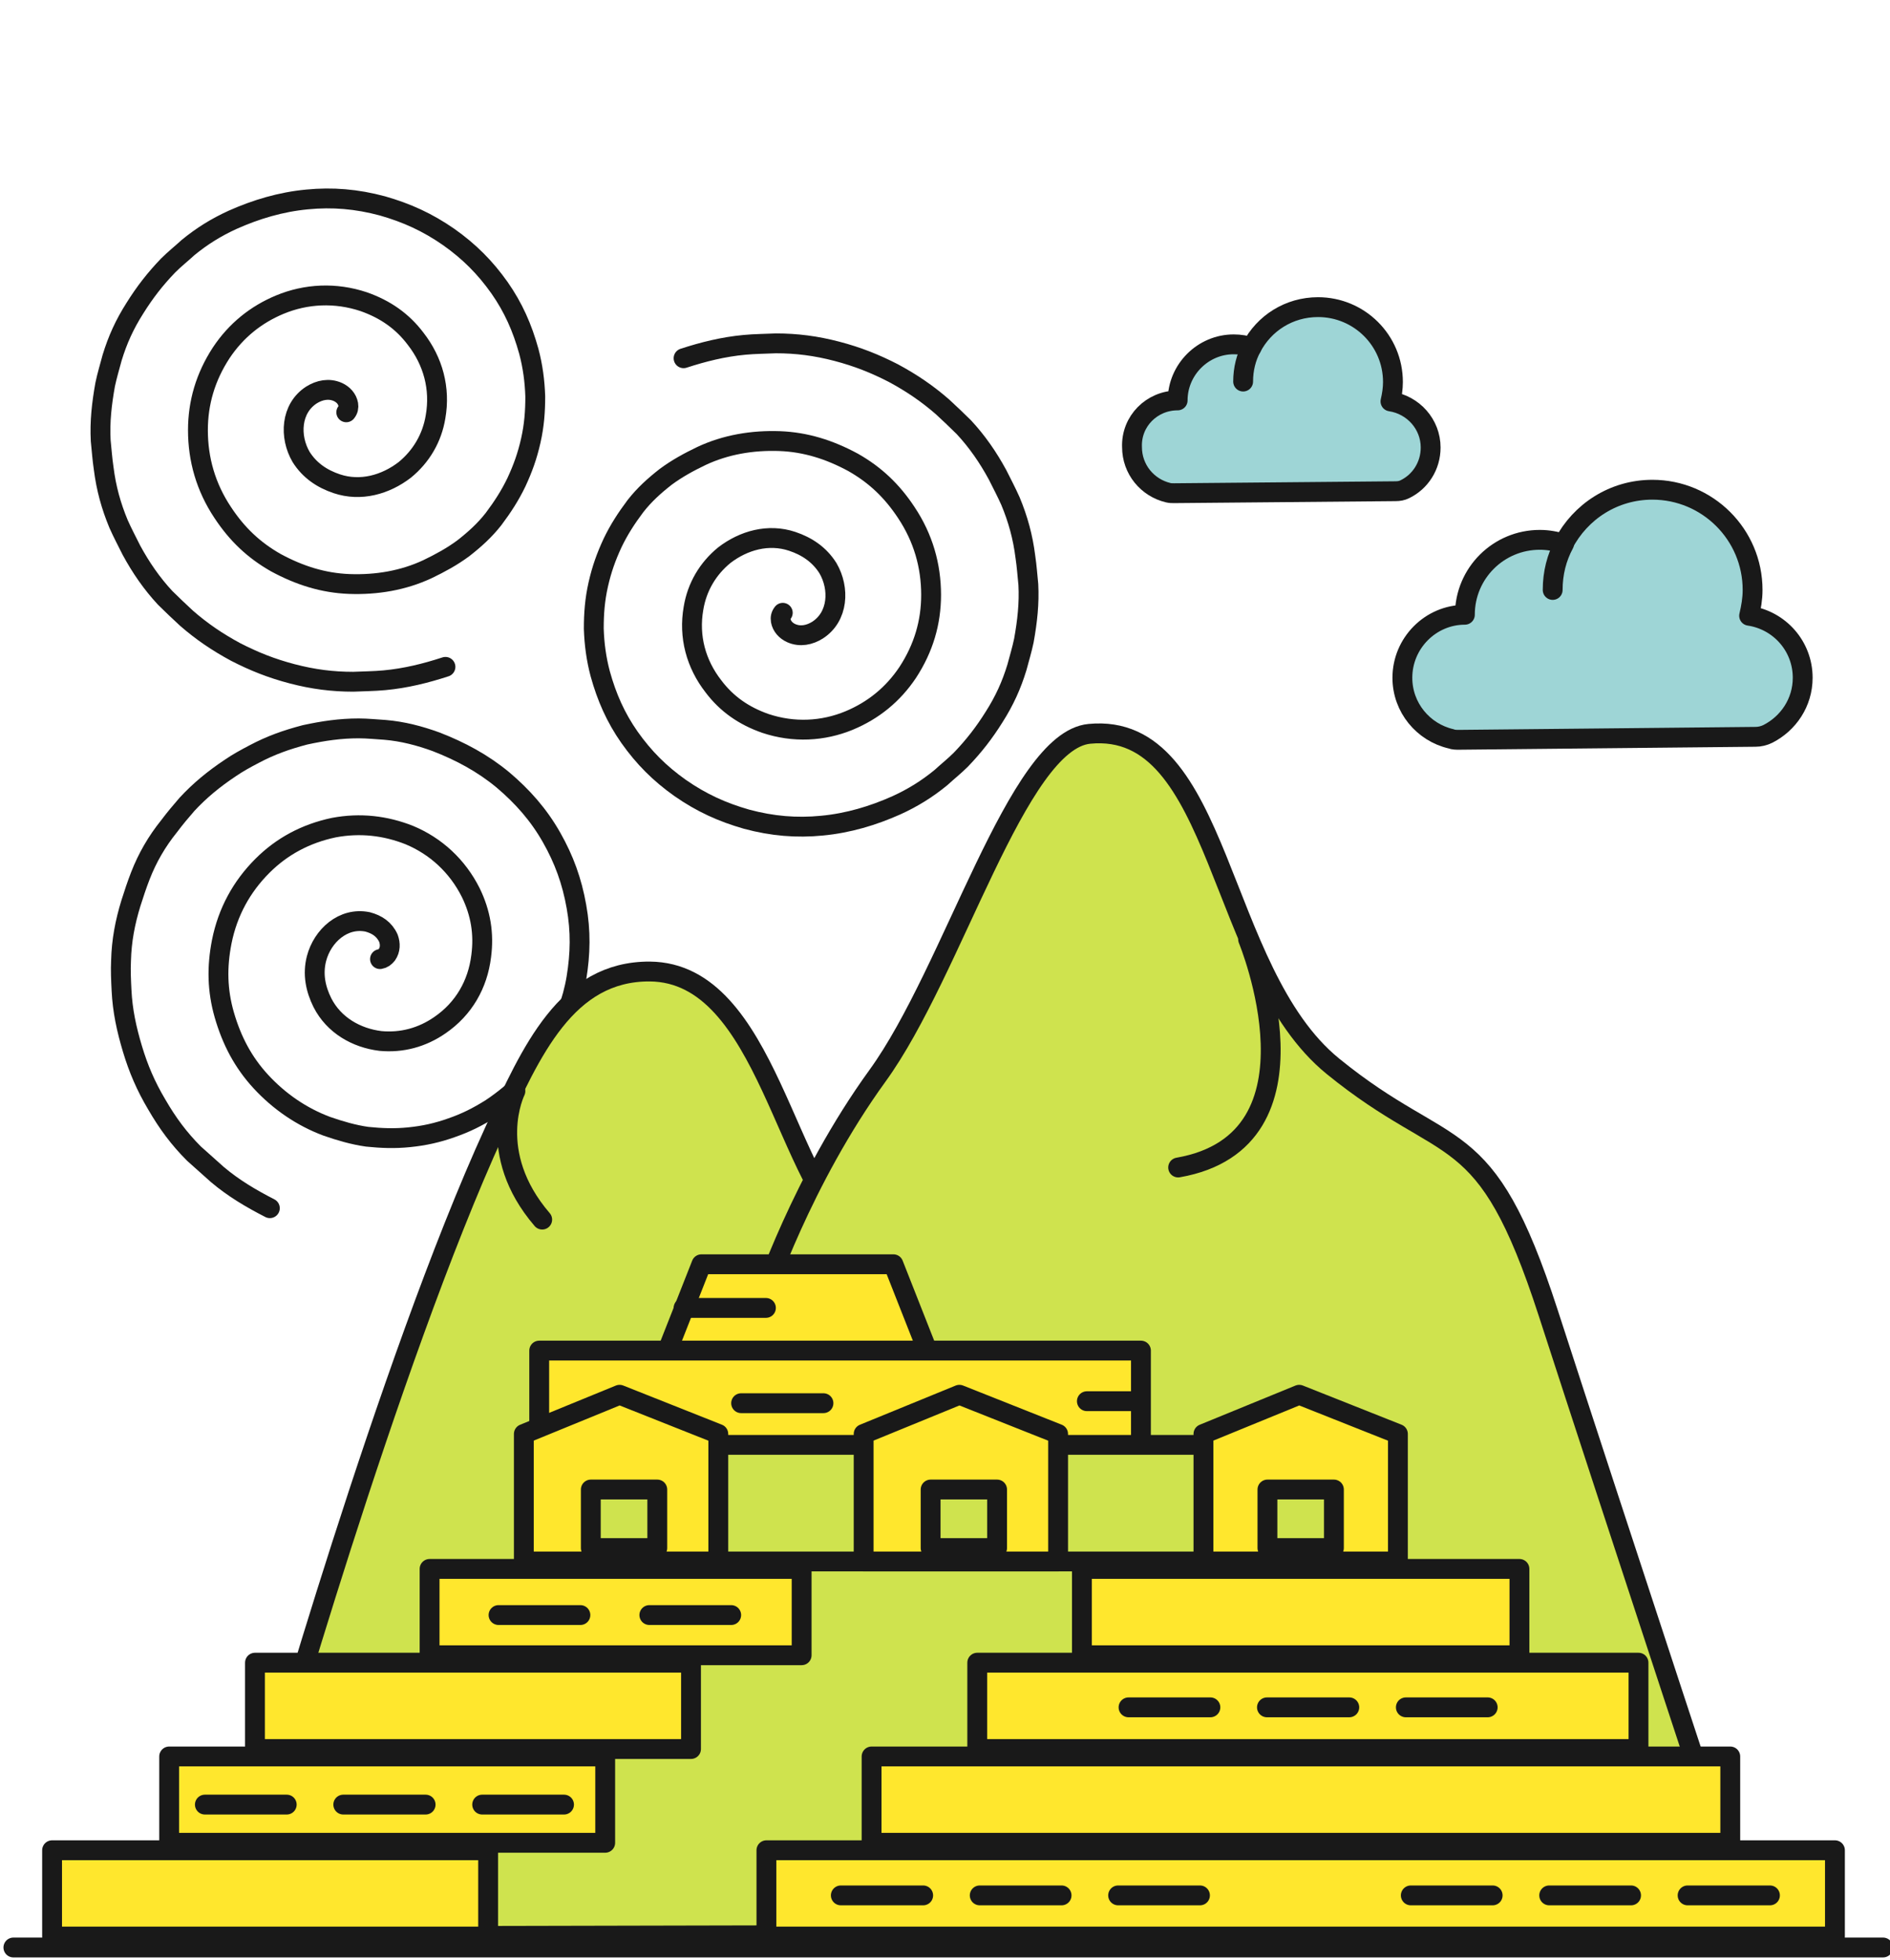 <?xml version="1.0" encoding="utf-8"?>
<!-- Generator: Adobe Illustrator 27.8.1, SVG Export Plug-In . SVG Version: 6.00 Build 0)  -->
<svg version="1.1" xmlns="http://www.w3.org/2000/svg" xmlns:xlink="http://www.w3.org/1999/xlink" x="0px" y="0px"
	 viewBox="0 0 381 395" style="enable-background:new 0 0 381 395;" xml:space="preserve">
<style type="text/css">
	.st0{fill:#9ED5D6;stroke:#191919;stroke-width:4;stroke-linecap:round;stroke-linejoin:round;stroke-miterlimit:10;}
	.st1{fill:none;stroke:#191919;stroke-width:4;stroke-linecap:round;stroke-linejoin:round;stroke-miterlimit:10;}
	.st2{fill:#CFE34E;stroke:#191919;stroke-width:4;stroke-linecap:round;stroke-linejoin:round;stroke-miterlimit:10;}
	.st3{fill:#D4E167;stroke:#191919;stroke-width:3;stroke-miterlimit:10;}
	.st4{fill:#FFE72D;stroke:#191919;stroke-width:3;stroke-linecap:round;stroke-linejoin:round;stroke-miterlimit:10;}
	.st5{fill:#191919;}
	.st6{fill:#FFE72D;stroke:#191919;stroke-width:4.38;stroke-miterlimit:10;}
	.st7{fill:#9ED5D6;stroke:#191919;stroke-width:4;stroke-miterlimit:10;}
	.st8{fill:#CFE34E;stroke:#191919;stroke-width:4;stroke-miterlimit:10;}
	.st9{fill:#D4E167;stroke:#191919;stroke-width:3;stroke-linecap:round;stroke-linejoin:round;stroke-miterlimit:10;}
	.st10{fill:#FFFFFF;stroke:#191919;stroke-miterlimit:10;}
	.st11{fill:#FFFFFF;stroke:#191919;stroke-width:3;stroke-linecap:round;stroke-linejoin:round;stroke-miterlimit:10;}
	.st12{fill:#9ED5D6;stroke:#191919;stroke-width:3;stroke-linecap:round;stroke-linejoin:round;stroke-miterlimit:10;}
	.st13{fill:#9ED5D6;stroke:#191919;stroke-miterlimit:10;}
	.st14{fill:none;stroke:#191919;stroke-width:3;stroke-linecap:round;stroke-linejoin:round;stroke-miterlimit:10;}
	.st15{fill:#9ED5D6;}
	.st16{fill:#FFFFFF;stroke:#191919;stroke-width:3;stroke-miterlimit:10;}
	.st17{fill:none;stroke:#191919;stroke-width:3;stroke-miterlimit:10;}
	.st18{fill:none;stroke:#000000;}
	.st19{fill:#FFE72D;}
	.st20{fill:#FFFFFF;stroke:#191919;stroke-width:4;stroke-miterlimit:10;}
	.st21{fill:none;stroke:#191919;stroke-width:4;stroke-linecap:round;stroke-linejoin:round;stroke-miterlimit:56;}
	.st22{fill:none;stroke:#191919;stroke-width:4;stroke-miterlimit:10;}
	.st23{fill:#191919;stroke:#191919;stroke-width:4;stroke-miterlimit:10;}
	.st24{fill:#FFE700;stroke:#191919;stroke-width:4;stroke-miterlimit:10;}
	.st25{fill:#FFE72D;stroke:#191919;stroke-width:4;stroke-miterlimit:10;}
	.st26{fill:#FFFFFF;stroke:#191919;stroke-width:4;stroke-linecap:round;stroke-linejoin:round;stroke-miterlimit:10;}
	.st27{fill:#FFE72D;stroke:#191919;stroke-width:3;stroke-miterlimit:10;}
	.st28{fill:#CFE34E;}
	.st29{fill:#FFE72D;stroke:#191919;stroke-width:4.38;stroke-linecap:round;stroke-linejoin:round;stroke-miterlimit:10;}
	.st30{fill:#FFE72D;stroke:#191919;stroke-width:4;stroke-linecap:round;stroke-linejoin:round;stroke-miterlimit:10;}
	.st31{fill:none;stroke:#191919;stroke-width:2;stroke-linecap:round;stroke-linejoin:round;stroke-miterlimit:10;}
	.st32{fill:#FFE72D;stroke:#191919;stroke-width:2;stroke-linecap:round;stroke-linejoin:round;stroke-miterlimit:10;}
	.st33{stroke:#191919;stroke-width:4;stroke-linecap:round;stroke-linejoin:round;stroke-miterlimit:10;}
	.st34{fill:none;stroke:#191919;stroke-width:4.38;stroke-linecap:round;stroke-linejoin:round;stroke-miterlimit:10;}
	.st35{fill:none;stroke:#FF00FF;stroke-width:4;stroke-linecap:round;stroke-linejoin:round;stroke-miterlimit:10;}
	.st36{fill:none;stroke:#191919;stroke-width:4;stroke-miterlimit:10;stroke-dasharray:15,15;}
</style>
<g id="Layer_1">
	<g>
		<path class="st0" d="M295.3,123.9c0-8.4,6.8-15.1,15.1-15.1c1.7,0,3.3,0.3,4.8,0.8c3.4-6.5,10.1-10.9,17.9-10.9
			c11.1,0,20.2,9,20.2,20.2c0,1.8-0.3,3.5-0.7,5.2l0,0c6.1,0.9,10.8,6.1,10.8,12.5c0,5-2.9,9.2-7,11.3c-0.8,0.4-1.7,0.6-2.5,0.6
			l-59.8,0.6c-0.5,0-1.1,0-1.6-0.2c-5.6-1.3-9.8-6.3-9.8-12.3C282.7,129.6,288.4,123.9,295.3,123.9z"/>
		<path class="st0" d="M313,118.9c0-3.4,0.8-6.5,2.3-9.3"/>
	</g>
	<g>
		<path class="st0" d="M237.4,80.7c0-6.2,5.1-11.3,11.3-11.3c1.3,0,2.5,0.2,3.6,0.6c2.5-4.8,7.5-8.1,13.4-8.1
			c8.3,0,15.1,6.7,15.1,15.1c0,1.3-0.2,2.6-0.5,3.9l0,0c4.6,0.7,8.1,4.6,8.1,9.3c0,3.7-2.1,6.9-5.2,8.4c-0.6,0.3-1.2,0.4-1.9,0.4
			l-44.6,0.4c-0.4,0-0.8,0-1.2-0.1c-4.2-1-7.3-4.7-7.3-9.2C228,84.9,232.2,80.7,237.4,80.7z"/>
		<path class="st0" d="M250.6,76.9c0-2.5,0.6-4.9,1.7-6.9"/>
	</g>
	<path class="st1" d="M89.8,134.4c-4,1.3-8,2.3-12.3,2.7c-2.1,0.2-4.2,0.2-6.3,0.3c-4.2,0-8.1-0.5-12.3-1.6
		c-4.2-1.1-7.7-2.5-11.4-4.4c-3.7-2-6.8-4.1-9.9-6.8c-1.5-1.4-2.9-2.7-4.3-4.1c-2.7-2.9-4.9-6.1-6.8-9.6c-0.9-1.8-1.8-3.5-2.6-5.3
		c-1.5-3.6-2.5-7.2-3-11.2c-0.3-2-0.4-3.7-0.6-5.6c-0.2-3.8,0.2-7.4,0.9-11.3c0.4-1.9,0.9-3.5,1.4-5.4c1.1-3.6,2.5-6.7,4.6-10
		c2-3.2,4.1-5.9,6.7-8.6c1.3-1.3,2.7-2.4,4-3.6c2.8-2.3,5.7-4.1,9-5.6c4.7-2.1,9.7-3.6,15-4.1c5.1-0.5,10-0.1,15.2,1.3
		c4.9,1.4,9.1,3.3,13.4,6.3c4.1,2.9,7.3,6.1,10.2,10.2c2.8,4,4.6,8.1,5.9,12.8c0.8,3,1.2,6,1.3,9.1c0,3-0.2,5.8-0.9,8.9
		c-0.7,3.1-1.6,5.6-2.9,8.4c-1.3,2.7-2.8,5-4.6,7.4c-1.8,2.3-3.8,4.1-6.1,5.9c-2.3,1.7-4.7,3-7.2,4.2c-4.9,2.3-10.3,3.2-15.8,3
		c-5.2-0.2-10-1.7-14.8-4.3c-4.4-2.5-7.8-5.7-10.7-10.1c-3.4-5.1-5-10.7-5-16.6c0-5.5,1.5-10.7,4.7-15.6c3-4.5,7-7.7,11.8-9.7
		c5.3-2.2,11.2-2.5,16.9-0.6c4.3,1.5,7.8,3.9,10.5,7.5c3.5,4.5,5,10,4,15.7c-0.7,4.3-2.9,8-6.2,10.7c-3.9,3-8.9,4.4-13.7,2.8
		c-3-1-5.5-2.7-7.2-5.4c-2.4-4.1-2.1-9.8,2.1-12.5c1.6-1,3.5-1.4,5.3-0.6c1.1,0.5,1.9,1.4,2.1,2.5c0.1,0.6,0,1.1-0.4,1.6"/>
	<path class="st1" d="M137.8,72.2c4-1.3,8-2.3,12.3-2.7c2.1-0.2,4.2-0.2,6.3-0.3c4.2,0,8.1,0.5,12.3,1.6c4.2,1.1,7.7,2.5,11.4,4.4
		c3.7,2,6.8,4.1,9.9,6.8c1.5,1.4,2.9,2.7,4.3,4.1c2.7,2.9,4.9,6.1,6.8,9.6c0.9,1.8,1.8,3.5,2.6,5.3c1.5,3.6,2.5,7.2,3,11.2
		c0.3,2,0.4,3.7,0.6,5.6c0.2,3.8-0.2,7.4-0.9,11.3c-0.4,1.9-0.9,3.5-1.4,5.4c-1.1,3.6-2.5,6.7-4.6,10c-2,3.2-4.1,5.9-6.7,8.6
		c-1.3,1.3-2.7,2.4-4,3.6c-2.8,2.3-5.7,4.1-9,5.6c-4.7,2.1-9.7,3.6-15,4.1c-5.1,0.5-10,0.1-15.2-1.3c-4.9-1.4-9.1-3.3-13.4-6.3
		c-4.1-2.9-7.3-6.1-10.2-10.2c-2.8-4-4.6-8.1-5.9-12.8c-0.8-3-1.2-6-1.3-9.1c0-3,0.2-5.8,0.9-8.9c0.7-3.1,1.6-5.6,2.9-8.4
		c1.3-2.7,2.8-5,4.6-7.4c1.8-2.3,3.8-4.1,6.1-5.9c2.3-1.7,4.7-3,7.2-4.2c4.9-2.3,10.3-3.2,15.8-3c5.2,0.2,10,1.7,14.8,4.3
		c4.4,2.5,7.8,5.7,10.7,10.1c3.4,5.1,5,10.7,5,16.6c0,5.5-1.5,10.7-4.7,15.6c-3,4.5-7,7.7-11.8,9.7c-5.3,2.2-11.2,2.5-16.9,0.6
		c-4.3-1.5-7.8-3.9-10.5-7.5c-3.5-4.5-5-10-4-15.7c0.7-4.3,2.9-8,6.2-10.7c3.9-3,8.9-4.4,13.7-2.8c3,1,5.5,2.7,7.2,5.4
		c2.4,4.1,2.1,9.8-2.1,12.5c-1.6,1-3.5,1.4-5.3,0.6c-1.1-0.5-1.9-1.4-2.1-2.5c-0.1-0.6,0-1.1,0.4-1.6"/>
	<path class="st1" d="M54.4,243.5c-3.7-1.9-7.3-4-10.6-6.8c-1.6-1.4-3.1-2.8-4.7-4.2c-3-3-5.3-6.1-7.5-9.9
		c-2.2-3.7-3.7-7.2-4.9-11.2c-1.2-4-2-7.7-2.2-11.8c-0.1-2-0.2-4-0.1-6c0.1-4,0.8-7.7,2-11.6c0.6-1.9,1.2-3.7,1.9-5.5
		c1.4-3.6,3.3-6.9,5.8-10c1.2-1.6,2.3-2.9,3.6-4.4c2.6-2.8,5.4-5.1,8.7-7.3c1.6-1.1,3.1-1.9,4.8-2.8c3.4-1.8,6.5-2.9,10.3-3.9
		c3.7-0.8,7.1-1.3,10.8-1.3c1.8,0,3.6,0.2,5.3,0.3c3.6,0.3,7,1.2,10.3,2.4c4.9,1.9,9.4,4.3,13.5,7.7c3.9,3.3,7.2,7,9.8,11.6
		c2.5,4.4,4.1,8.8,5,13.9c0.9,5,0.8,9.5,0,14.4c-0.8,4.8-2.5,9-4.8,13.2c-1.6,2.7-3.4,5.1-5.5,7.4c-2.1,2.1-4.2,3.9-6.9,5.7
		c-2.7,1.7-5.1,2.9-8,3.9c-2.8,1-5.5,1.6-8.5,1.9c-2.9,0.3-5.6,0.2-8.5-0.1c-2.8-0.4-5.5-1.2-8.1-2.1c-5.1-1.9-9.6-5-13.3-9
		c-3.6-3.9-5.9-8.3-7.4-13.5c-1.4-4.9-1.5-9.6-0.5-14.7c1.2-6,4-11.1,8.2-15.3c3.9-3.9,8.7-6.5,14.4-7.7c5.3-1,10.4-0.4,15.2,1.5
		c5.3,2.2,9.7,6.2,12.4,11.6c2,4.1,2.7,8.3,2.1,12.8c-0.7,5.7-3.5,10.6-8.3,13.9c-3.6,2.5-7.7,3.6-12,3.2c-4.9-0.6-9.4-3.2-11.7-7.7
		c-1.4-2.8-2-5.8-1.2-8.9c1.2-4.6,5.4-8.4,10.3-7.4c1.9,0.5,3.4,1.5,4.2,3.3c0.4,1.1,0.4,2.3-0.3,3.3c-0.4,0.5-0.8,0.8-1.4,0.9"/>
	<path class="st2" d="M54.1,360c0,0,24.1-85.2,45.6-132.1c7.4-16.1,14.5-32.2,31.3-32.1c23.9,0.2,27.3,43.9,42.1,53.5
		c16.6,10.8,26.2,19.1,37.7,38.9L54.1,360z"/>
	<path class="st2" d="M153.8,261.5c0,0,7.8-23.6,23.1-44.7s28.1-67.5,42.7-68.9c26.8-2.6,25.5,47.8,49.1,67s30.6,10.2,43.4,49.7
		s41,125,41,125l-273.2,0.6L153.8,261.5z"/>
	<path class="st2" d="M251.6,189.3c0,0,16.8,40.6-14.1,46"/>
	<rect x="10.5" y="372.9" class="st30" width="87.9" height="17.4"/>
	<rect x="34.1" y="354" class="st30" width="87.9" height="17.4"/>
	<rect x="51.4" y="335.1" class="st30" width="87.9" height="17.4"/>
	<rect x="86.6" y="316.2" class="st30" width="75" height="17.4"/>
	<rect x="154.5" y="372.9" class="st30" width="215.4" height="17.4"/>
	<rect x="175.7" y="354" class="st30" width="173.1" height="17.4"/>
	<rect x="197" y="335.1" class="st30" width="133.3" height="17.4"/>
	<rect x="218.1" y="316.2" class="st30" width="88.2" height="17.4"/>
	<polygon class="st30" points="180.1,254.8 141.4,254.8 130.8,281.7 190.7,281.7 	"/>
	<rect x="108.7" y="272.2" class="st30" width="121.3" height="23.5"/>
	<rect x="143.4" y="291.2" class="st2" width="121.3" height="23.5"/>
	<g>
		<polygon class="st30" points="144.8,289 124.9,281.1 105.6,289 105.6,314.7 144.8,314.7 		"/>
		<rect x="119.1" y="300.2" class="st2" width="13.4" height="11.8"/>
	</g>
	<g>
		<polygon class="st30" points="213.3,289 193.4,281.1 174.1,289 174.1,314.7 213.3,314.7 		"/>
		<rect x="187.6" y="300.2" class="st2" width="13.4" height="11.8"/>
	</g>
	<g>
		<polygon class="st30" points="281.8,289 261.9,281.1 242.6,289 242.6,314.7 281.8,314.7 		"/>
		<rect x="255.5" y="300.2" class="st2" width="13.4" height="11.8"/>
	</g>
	<line class="st30" x1="2.7" y1="392.5" x2="379.6" y2="392.5"/>
	<line class="st2" x1="100.5" y1="325.5" x2="117" y2="325.5"/>
	<line class="st2" x1="130.9" y1="325.5" x2="147.4" y2="325.5"/>
	<g>
		<line class="st2" x1="41.3" y1="363.7" x2="57.8" y2="363.7"/>
		<line class="st2" x1="69.2" y1="363.7" x2="85.8" y2="363.7"/>
		<line class="st2" x1="97.2" y1="363.7" x2="113.7" y2="363.7"/>
	</g>
	<g>
		<line class="st2" x1="227.5" y1="344.1" x2="244" y2="344.1"/>
		<line class="st2" x1="255.4" y1="344.1" x2="272" y2="344.1"/>
		<line class="st2" x1="283.4" y1="344.1" x2="299.9" y2="344.1"/>
	</g>
	<g>
		<line class="st2" x1="169.5" y1="382" x2="186.1" y2="382"/>
		<line class="st2" x1="197.5" y1="382" x2="214" y2="382"/>
		<line class="st2" x1="225.4" y1="382" x2="241.9" y2="382"/>
	</g>
	<g>
		<line class="st2" x1="284.4" y1="382" x2="300.9" y2="382"/>
		<line class="st2" x1="312.3" y1="382" x2="328.8" y2="382"/>
		<line class="st2" x1="340.2" y1="382" x2="356.8" y2="382"/>
	</g>
	<line class="st2" x1="149.4" y1="282.8" x2="166" y2="282.8"/>
	<line class="st2" x1="137.8" y1="263.6" x2="154.4" y2="263.6"/>
	<line class="st2" x1="219.1" y1="282.4" x2="229.9" y2="282.4"/>
	<path class="st2" d="M103.9,219.9c0,0-6.2,12.4,5.4,25.9"/>
</g>
<g id="Layer_2">
	<rect x="-24.9" y="-48" class="st35" width="454" height="476.3"/>
</g>
</svg>
